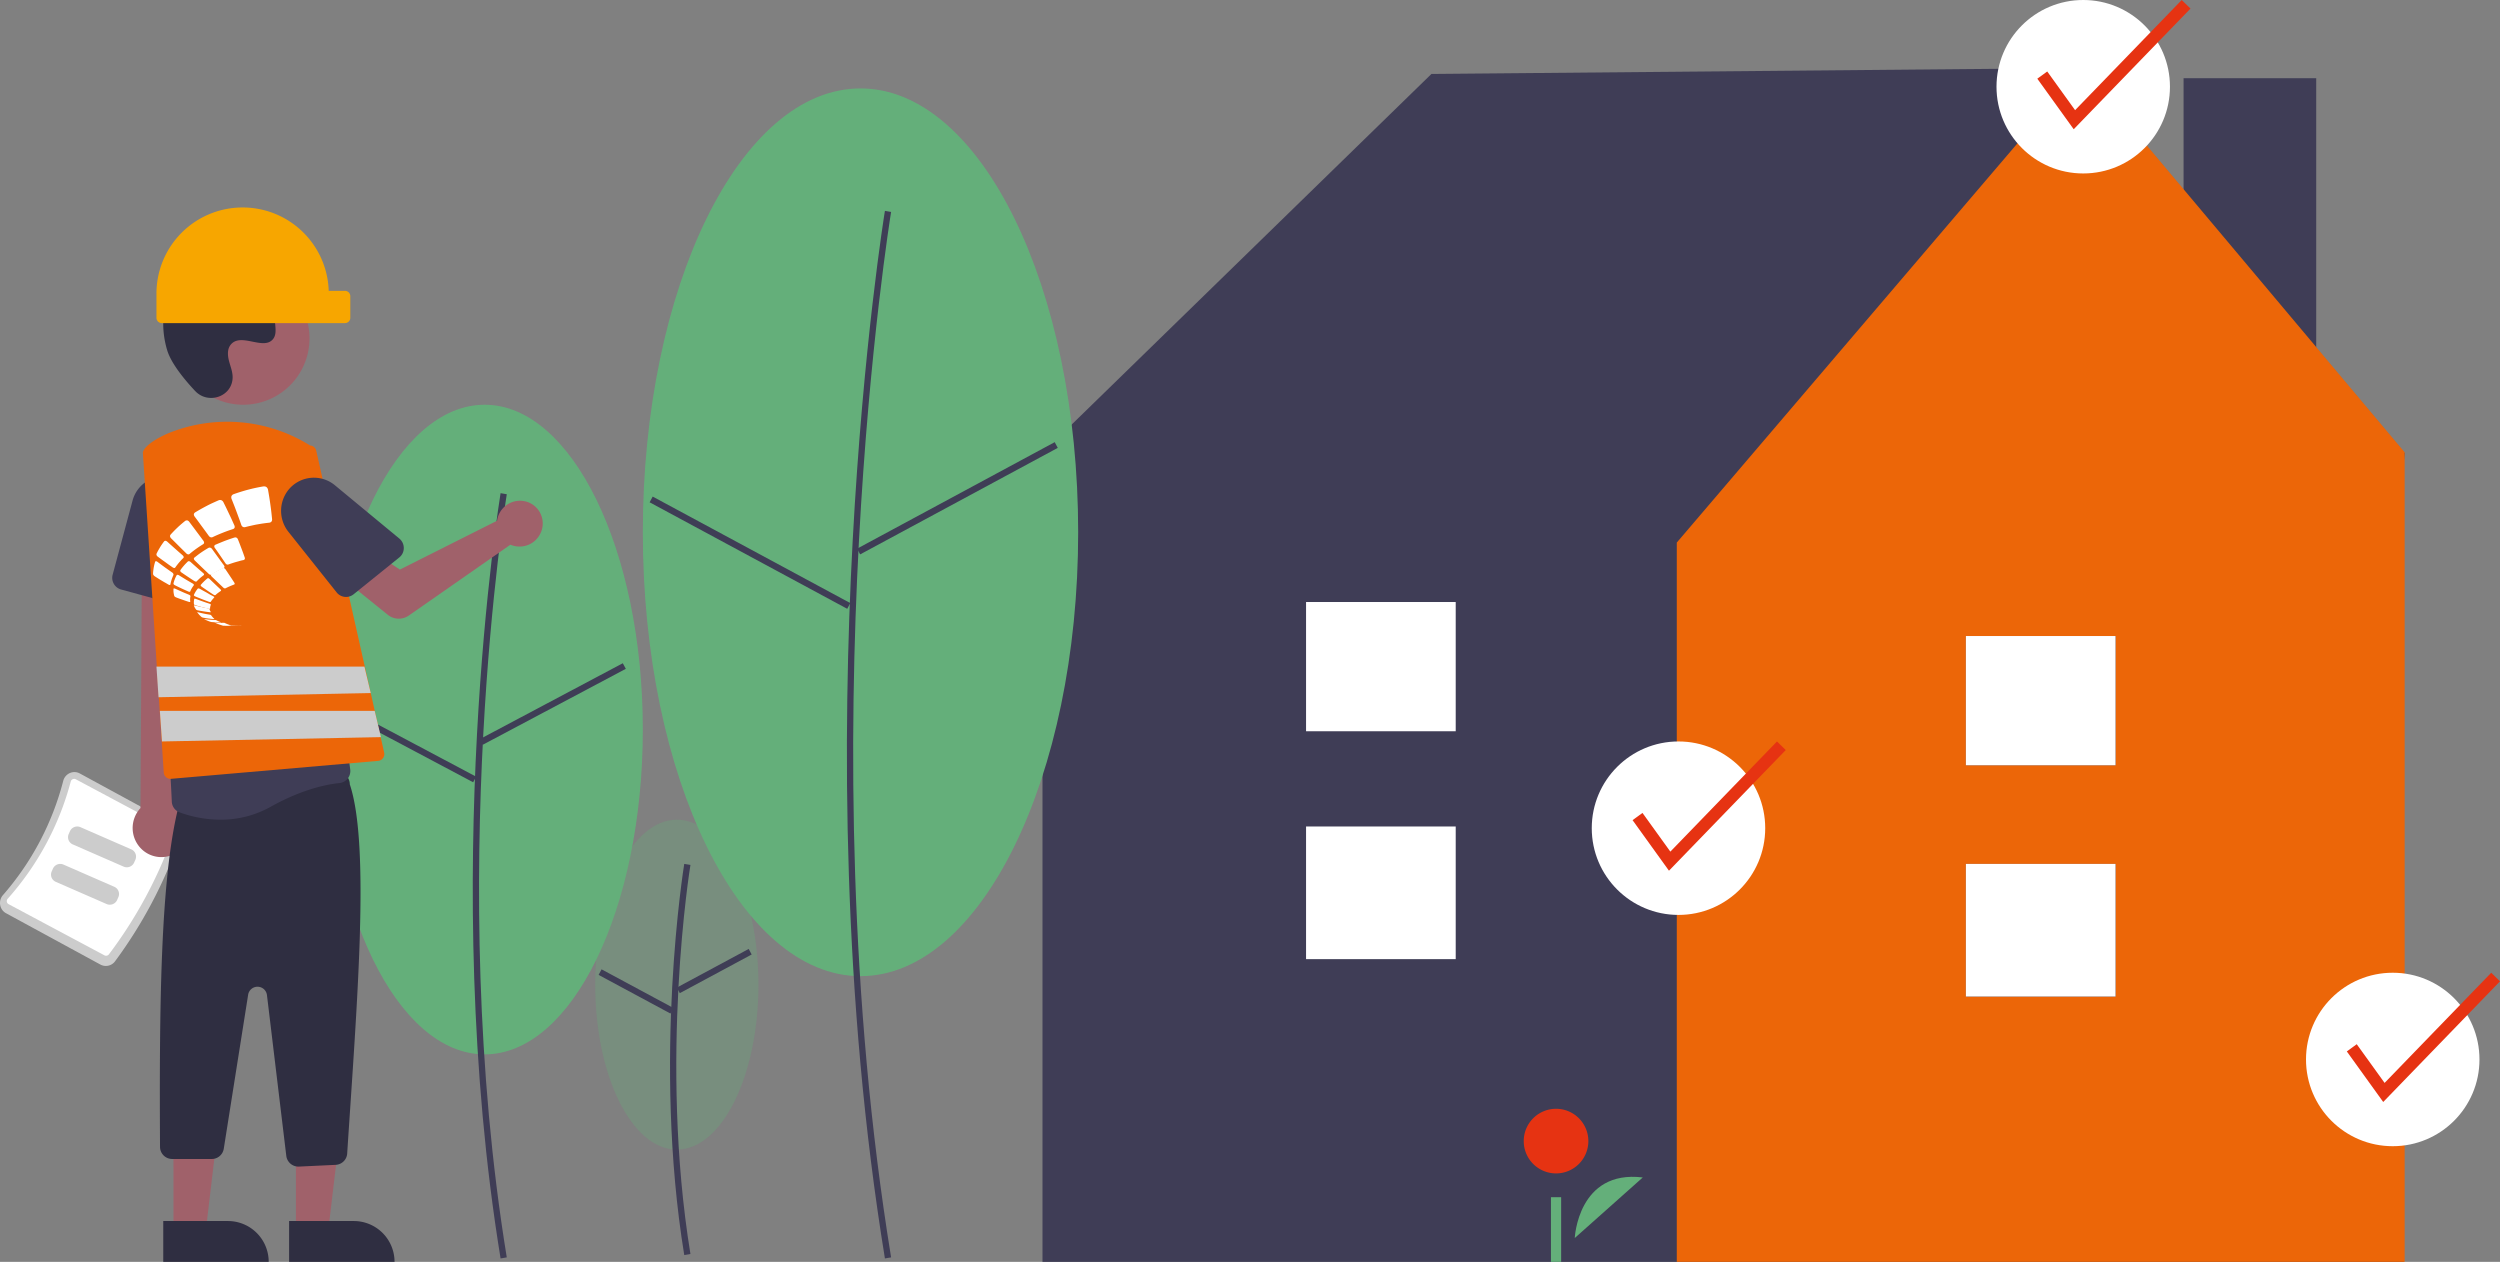 <svg xmlns="http://www.w3.org/2000/svg" width="735.037" height="371" viewBox="0 0 735.037 371">
  <rect x="0" y="0" width="735.037" height="371" fill="#808080" stroke="none"/>
  <g id="Step-2" transform="translate(0 -94)">
    <g id="Group-33" transform="translate(96 114)">
      <path id="Fill-1" d="M103,221c13.255,0,24,21.714,24,48.5S116.255,318,103,318s-24-21.714-24-48.5S89.745,221,103,221" fill="rgba(100,175,122,0.3)" fill-rule="evenodd"/>
      <path id="Fill-3" d="M105.179,349c-9.356-57.318-.094-114.43,0-115l1.82.315c-.1.567-9.3,57.378,0,114.376Z" fill="#3f3d56" fill-rule="evenodd"/>
      <path id="Fill-5" d="M103,270.363,124.13,259l.87,1.637L103.871,272Z" fill="#3f3d56" fill-rule="evenodd"/>
      <path id="Fill-7" d="M80,266.636,80.871,265,102,276.364,101.129,278Z" fill="#3f3d56" fill-rule="evenodd"/>
      <path id="Fill-9" d="M546,138h39V3H546Z" fill="#3f3d56" fill-rule="evenodd"/>
      <path id="Fill-11" d="M611,113.251,515.851,0,324.859,1.747,209,114.652l2.341,1.5h-.836V351H610.743V116.157Z" fill="#3f3d56" fill-rule="evenodd"/>
      <path id="Fill-12" d="M516.056,0,397,139.525V351H611V112.983Z" fill="#ec6608" fill-rule="evenodd"/>
      <path id="Fill-13" d="M482,273h44V234H482Z" fill="#3f3d56" fill-rule="evenodd"/>
      <path id="Fill-14" d="M482,205h44V167H482Z" fill="#3f3d56" fill-rule="evenodd"/>
      <path id="Fill-15" d="M482,273h44V234H482Z" fill="#fff" fill-rule="evenodd"/>
      <path id="Fill-16" d="M482,205h44V167H482Z" fill="#fff" fill-rule="evenodd"/>
      <path id="Fill-17" d="M367,344s.93-20.153,20-17.81" fill="#64af7a" fill-rule="evenodd"/>
      <path id="Fill-18" d="M361.5,306a9.5,9.5,0,1,1-9.5,9.5,9.5,9.5,0,0,1,9.5-9.5" fill="#e63312" fill-rule="evenodd"/>
      <path id="Fill-19" d="M360,351h3V332h-3Z" fill="#64af7a" fill-rule="evenodd"/>
      <path id="Fill-20" d="M46.5,99C72.181,99,93,141.757,93,194.5S72.181,290,46.5,290,0,247.243,0,194.5,20.819,99,46.5,99" fill="#64af7a" fill-rule="evenodd"/>
      <path id="Fill-21" d="M51.176,350c-18.3-112.146-.185-223.884,0-225l1.823.315c-.185,1.113-18.251,112.55,0,224.375Z" fill="#3f3d56" fill-rule="evenodd"/>
      <path id="Fill-22" d="M45,197.353,87.113,175,88,176.647,45.888,199Z" fill="#3f3d56" fill-rule="evenodd"/>
      <path id="Fill-23" d="M1,187.646,1.888,186,44,208.355,43.112,210Z" fill="#3f3d56" fill-rule="evenodd"/>
      <path id="Fill-24" d="M221,136.5c0,72.073-28.653,130.5-64,130.5S93,208.573,93,136.5,121.653,6,157,6,221,64.427,221,136.5Z" fill="#64af7a" fill-rule="evenodd"/>
      <path id="Fill-25" d="M164.178,350c-25.023-153.516-.253-306.472,0-308l1.822.315c-.253,1.524-24.97,154.179,0,307.375Z" fill="#3f3d56" fill-rule="evenodd"/>
      <path id="Fill-26" d="M156,141.314,214.1,110l.9,1.685L156.9,143Z" fill="#3f3d56" fill-rule="evenodd"/>
      <path id="Fill-27" d="M95,127.685,95.9,126,154,157.315,153.1,159Z" fill="#3f3d56" fill-rule="evenodd"/>
      <path id="Fill-29" d="M288,262h44V223H288Z" fill="#3f3d56" fill-rule="evenodd"/>
      <path id="Fill-30" d="M288,195h44V157H288Z" fill="#3f3d56" fill-rule="evenodd"/>
      <path id="Fill-31" d="M288,262h44V223H288Z" fill="#fff" fill-rule="evenodd"/>
      <path id="Fill-32" d="M288,195h44V157H288Z" fill="#fff" fill-rule="evenodd"/>
    </g>
    <g id="Group-44" transform="translate(162.358 155) rotate(180)">
      <path id="Fill-1-2" data-name="Fill-1" d="M128.544-221.651a134.843,134.843,0,0,0-19,36,3.469,3.469,0,0,0,1.6,4.15l27.741,15.089a3.3,3.3,0,0,0,2.94.121,3.451,3.451,0,0,0,1.944-2.31,82.38,82.38,0,0,1,17.716-33.567,3.493,3.493,0,0,0,.819-2.921,3.4,3.4,0,0,0-1.728-2.419l-27.74-15.089a3.361,3.361,0,0,0-4.292.943" fill="#ccc" fill-rule="evenodd"/>
      <path id="Fill-3-2" data-name="Fill-3" d="M130.354-219.612a1.045,1.045,0,0,1,1.3-.267l28.164,15.034a.99.99,0,0,1,.522.716,1.048,1.048,0,0,1-.26.9A84,84,0,0,0,141.563-168.8a1.051,1.051,0,0,1-.607.714,1,1,0,0,1-.89-.037L111.9-183.158a1.035,1.035,0,0,1-.5-1.227A131.18,131.18,0,0,1,130.354-219.612Z" fill="#fff" fill-rule="evenodd"/>
      <path id="Fill-5-2" data-name="Fill-5" d="M140.962-187.27,126.015-193.8a2.356,2.356,0,0,0-3.089,1.185l-.369.83a2.313,2.313,0,0,0,1.2,3.058L138.7-182.2a2.354,2.354,0,0,0,3.089-1.184l.37-.83a2.313,2.313,0,0,0-1.2-3.058" fill="#ccc" fill-rule="evenodd"/>
      <path id="Fill-7-2" data-name="Fill-7" d="M145.962-198.27,131.015-204.8a2.356,2.356,0,0,0-3.089,1.185l-.369.83a2.313,2.313,0,0,0,1.2,3.058L143.7-193.2a2.356,2.356,0,0,0,3.089-1.185l.37-.83a2.313,2.313,0,0,0-1.2-3.058" fill="#ccc" fill-rule="evenodd"/>
      <path id="Fill-9-2" data-name="Fill-9" d="M110.288-189.611a8.563,8.563,0,0,0-2.522,11.752,8.418,8.418,0,0,0,.909,1.184L102.358-86l18.195-1.785.5-88.8a8.62,8.62,0,0,0-.346-12.085A8.377,8.377,0,0,0,110.288-189.611Z" fill="#a0616a" fill-rule="evenodd"/>
      <path id="Fill-11-2" data-name="Fill-11" d="M107.156-116.327a3.538,3.538,0,0,0-1.452,2.68L104.373-89.31a9.74,9.74,0,0,0,9.137,10.3,9.693,9.693,0,0,0,9.879-7.2l5.846-21.758a3.555,3.555,0,0,0-2.472-4.352l-16.63-4.55a3.473,3.473,0,0,0-2.977.548" fill="#3f3d56" fill-rule="evenodd"/>
      <path id="Fill-13-2" data-name="Fill-13" d="M75.356-301H65.87l-4.512,38h14Z" fill="#a0616a" fill-rule="evenodd"/>
      <g id="Group-17" transform="translate(46.358 -298)">
        <path id="Fill-15-2" data-name="Fill-15" d="M11.977,0H31V-12H0A11.989,11.989,0,0,0,11.977,0Z" fill="#2f2e41" fill-rule="evenodd"/>
      </g>
      <path id="Fill-18-2" data-name="Fill-18" d="M111.356-301H101.87l-4.512,38h14Z" fill="#a0616a" fill-rule="evenodd"/>
      <g id="Group-22" transform="translate(83.358 -298)">
        <path id="Fill-20-2" data-name="Fill-20" d="M11.977,0H31V-12H0A11.989,11.989,0,0,0,11.977,0Z" fill="#2f2e41" fill-rule="evenodd"/>
      </g>
      <path id="Fill-23-2" data-name="Fill-23" d="M74.452-281.995l-10.767.511a3.576,3.576,0,0,0-3.419,3.54c-2.839,43.575-6.77,90.3-.752,108.348a3.581,3.581,0,0,0,3.566,3.6,3.744,3.744,0,0,0,.539-.037l43.076-6.218a3.556,3.556,0,0,0,3.074-3.507c5.5-21.373,5.748-60.128,5.54-100.4a3.58,3.58,0,0,0-3.564-3.6H100.112a3.567,3.567,0,0,0-3.546,3.016L89.4-231.462a2.791,2.791,0,0,1-3.192,2.313,2.784,2.784,0,0,1-2.339-2.414l-5.686-47.29A3.6,3.6,0,0,0,74.623-282c-.057,0-.113,0-.171.005" fill="#2f2e41" fill-rule="evenodd"/>
      <path id="Fill-25-2" data-name="Fill-25" d="M82.786-176.21c-9.384,5.248-16.717,6.628-20.253,6.983a3.476,3.476,0,0,0-2.408,1.328,3.574,3.574,0,0,0-.735,2.7l10.2,76.249A26.352,26.352,0,0,0,84.865-68.344,25.337,25.337,0,0,0,109.626-70.3q.523-.351,1.029-.717a26.43,26.43,0,0,0,9.966-27.446c-6.257-25.764-8.406-68-8.774-76.208a3.54,3.54,0,0,0-2.3-3.178A35.332,35.332,0,0,0,97.538-180a29.921,29.921,0,0,0-14.752,3.79" fill="#3f3d56" fill-rule="evenodd"/>
      <path id="Fill-27-2" data-name="Fill-27" d="M90.858-19a19.5,19.5,0,0,0,19.5-19.5A19.5,19.5,0,0,0,90.858-58a19.5,19.5,0,0,0-19.5,19.5A19.5,19.5,0,0,0,90.858-19" fill="#a0616a" fill-rule="evenodd"/>
      <path id="Fill-29-2" data-name="Fill-29" d="M104.956-53.982c-3.672-3.913-10.491-1.813-10.969,3.533A6.419,6.419,0,0,0,94-49.2c.247,2.367,1.614,4.518,1.287,7.017a3.686,3.686,0,0,1-.673,1.723c-2.926,3.92-9.795-1.753-12.556,1.8-1.693,2.176.3,5.6-1,8.033-1.715,3.21-6.795,1.627-9.98,3.384-3.544,1.956-3.332,7.4-1,10.7,2.845,4.036,7.834,6.189,12.76,6.5s9.819-1.022,14.419-2.816c5.226-2.037,10.407-4.853,13.623-9.449,3.911-5.591,4.287-13.106,2.331-19.643-1.189-3.976-5.25-8.834-8.248-12.029" fill="#2f2e41" fill-rule="evenodd"/>
      <path id="Fill-31-2" data-name="Fill-31" d="M120.35-72c-.342,1.612-3.272,3.814-7.465,5.61a45.978,45.978,0,0,1-41.694-3.591,1.972,1.972,0,0,1-1.819-1.556l-14.1-62.681-1.835-8.164-1.215-5.4-1.834-8.14-.977-4.349a2,2,0,0,1,1.5-2.393,2.037,2.037,0,0,1,.259-.04l60.9-5.283c.055,0,.119-.008.174-.008a1.99,1.99,0,0,1,1.97,1.867l.58,8.866.619,9.48.27,4.109.612,9.457,4.058,62.114v.056Z" fill="#ec6608" fill-rule="evenodd"/>
      <g id="Group-40" transform="translate(117.358 -82) rotate(-180)">
        <path id="Fill-1-3" data-name="Fill-1" d="M23.216,40.95H23.1c-.165.007-.317.012-.5.017l-.5.009h-.926l.51.019c.171.006.339.012.514.016l.52.014.526.011.317.005h1.376c.117,0,.235,0,.349-.007s.244.016.349.016.225-.012.336-.02L26,41.023h-.149c-.193,0-.387,0-.58-.008L24.7,41l-.567-.016-.561-.021h-.361Z" fill="#fff" fill-rule="evenodd"/>
        <path id="Fill-3-3" data-name="Fill-3" d="M18.03,40H18v.024h.078l.544.25c.182.082.371.158.562.23l.6.211.6.192.137.034.135.029H20.9c.17,0,.338.024.508.029s.335,0,.5,0a2.241,2.241,0,0,0,.505-.038c.17-.038.338-.038.505-.067H23l-.018-.024h-.06l-.484-.153c-.161-.053-.3-.106-.466-.168s-.3-.115-.448-.182-.3-.125-.427-.2l-.108-.034-.114-.024h-.26c-.209,0-.418.024-.631.024H19.36c-.206,0-.415-.024-.622-.038s-.412-.043-.619-.072h-.1Z" fill="#fff" fill-rule="evenodd"/>
        <path id="Fill-5-3" data-name="Fill-5" d="M15.023,39H15v.016l.044.032c.134.07.269.138.409.205s.292.13.426.192l.45.184c.152.057.307.116.467.17l.117.035.123.027.128.024.134.016c.21.019.42.035.631.046s.421.024.634.032.42,0,.634.014.429,0,.643,0h.14L20,39.98l-.044-.035c-.126-.043-.248-.089-.365-.135s-.236-.094-.35-.146l-.33-.151c-.108-.051-.213-.105-.312-.159l-.088-.032L18.4,39.3l-.132-.019h-.152l-.742-.038c-.245,0-.491-.032-.736-.051s-.488-.043-.73-.07-.482-.054-.724-.086h-.1Z" fill="#fff" fill-rule="evenodd"/>
        <path id="Fill-7-3" data-name="Fill-7" d="M13.073,37h-.047L13,37.026v.026c.087.121.181.238.291.366s.2.23.291.344l.323.329c.111.106.227.212.341.314l.1.062.116.058.134.044.154.04.74.132c.25.04.5.073.751.11l.754.084c.253.026.507.048.763.066h.218L18,38.978v-.033l-.256-.245c-.081-.088-.16-.172-.236-.26s-.149-.176-.218-.267-.134-.183-.2-.274l-.07-.059-.1-.048-.134-.044a1.277,1.277,0,0,1-.166-.036q-.425-.066-.847-.143c-.291-.051-.562-.1-.839-.161s-.556-.117-.833-.183-.553-.132-.827-.2L13.163,37h-.085Z" fill="#fff" fill-rule="evenodd"/>
        <path id="Fill-9-3" data-name="Fill-9" d="M12.033,35.008,12,35.039v.026a2.887,2.887,0,0,0,.128.311c.048.1.1.2.158.3s.119.2.184.293.134.189.211.282l.077.06.107.052.14.049.169.042.862.158.868.143c.3.047.594.088.873.13l.891.114h.3l.03-.021v-.026a2.432,2.432,0,0,1-.137-.215c-.042-.073-.08-.148-.116-.223a2.206,2.206,0,0,1-.089-.23,2.119,2.119,0,0,1-.065-.236L16.542,36l-.092-.049-.137-.044a1.742,1.742,0,0,0-.175-.044c-.318-.06-.633-.122-.948-.187s-.642-.135-.939-.2-.624-.137-.936-.212-.624-.15-.933-.231L12.232,35h-.113Z" fill="#fff" fill-rule="evenodd"/>
        <path id="Fill-11-3" data-name="Fill-11" d="M12.285,33l-.108.023-.06.06c-.033.142-.057.284-.078.415a3.725,3.725,0,0,0-.039.4v.387a2.611,2.611,0,0,0,.036.378l.051.082.093.077.135.071c.054.023.111.045.18.068.3.091.635.185.953.284l.959.259c.321.082.642.162.965.239l.965.228a1.609,1.609,0,0,0,.174.026h.132l.087-.014.045-.04a2.249,2.249,0,0,1,0-.284,2.551,2.551,0,0,1,.045-.284,2.741,2.741,0,0,1,.072-.284c.03-.1.069-.2.108-.3l-.021-.068-.072-.071-.123-.071c-.051-.026-.111-.048-.177-.074-.336-.108-.665-.216-1-.33s-.668-.227-1-.347-.665-.236-1-.361-.668-.25-1-.378a1.849,1.849,0,0,0-.192-.051.637.637,0,0,0-.135-.017" fill="#fff" fill-rule="evenodd"/>
        <path id="Fill-13-3" data-name="Fill-13" d="M13.235,30.023l-.112.062c-.121.152-.238.311-.347.466s-.205.293-.3.463-.181.293-.26.463-.151.293-.214.46v.105l.066.1.124.1c.051.032.112.064.181.1.338.144.676.293,1.015.419s.676.275,1.012.407l1.012.387,1.005.372c.069.021.136.041.193.053a.771.771,0,0,0,.154.018h.115l.082-.044c.066-.108.139-.22.214-.328s.16-.217.251-.325.178-.217.275-.325.205-.217.3-.319v-.076l-.048-.085-.1-.091a1.288,1.288,0,0,0-.157-.1l-.975-.5-.942-.566-1-.545c-.335-.185-.673-.372-1.012-.566a1.7,1.7,0,0,0-.208-.085A.838.838,0,0,0,13.38,30Z" fill="#fff" fill-rule="evenodd"/>
        <path id="Fill-15-3" data-name="Fill-15" d="M16.132,27a.355.355,0,0,0-.144.053c-.193.158-.381.31-.561.48s-.351.31-.517.483-.321.31-.477.49-.294.31-.433.49v.124l.041.108.087.118a1.23,1.23,0,0,0,.136.121c.3.217.6.428.9.62l.893.62.88.589c.292.192.58.384.869.567a1.145,1.145,0,0,0,.171.09.775.775,0,0,0,.147.046h.125l.1-.037c.117-.112.242-.22.368-.332s.272-.214.4-.31.272-.214.425-.31.3-.211.452-.31v-.118l-.022-.093-.063-.105-.1-.118-.771-.725-.79-.75-.817-.778-.831-.806a1.158,1.158,0,0,0-.18-.133A.646.646,0,0,0,16.255,27a.362.362,0,0,0-.1,0H16.1" fill="#fff" fill-rule="evenodd"/>
        <path id="Fill-17-2" data-name="Fill-17" d="M20.651,24a.644.644,0,0,0-.183.032c-.3.14-.608.284-.913.433s-.578.293-.858.443-.548.319-.812.462-.517.319-.767.472l-.033.032-.03.035-.018.032-.018.038L17,26.084l.027.118.067.128.107.137.913.873.873.841c.286.274.566.545.846.809l.825.784a1.331,1.331,0,0,0,.173.124.665.665,0,0,0,.161.076l.152.025.143-.022c.195-.1.392-.2.608-.3s.414-.194.627-.287.432-.185.654-.274.45-.178.681-.264l.036-.022.03-.025.027-.025.021-.035.027-.08v-.1l-.034-.115-.064-.127c-.2-.319-.408-.618-.608-.937s-.429-.637-.648-.978l-.678-1.016-.712-1.061a1.367,1.367,0,0,0-.173-.182.777.777,0,0,0-.2-.108A.586.586,0,0,0,20.687,24Z" fill="#fff" fill-rule="evenodd"/>
        <path id="Fill-19-2" data-name="Fill-19" d="M6.146,30l-.094.037L6,30.122v.566a4.319,4.319,0,0,0,.039.537c.021.175.052.345.085.515s.076.334.121.5l.067.1.106.1a1.065,1.065,0,0,0,.143.1,1.458,1.458,0,0,0,.179.088c.3.124.634.243.95.365l.944.328c.3.113.634.221.956.331s.637.212.956.314a1.112,1.112,0,0,0,.164.037h.121l.079-.017.036-.051c-.021-.13-.036-.263-.045-.4s0-.283,0-.41a2.028,2.028,0,0,1,.03-.422c.03-.139.04-.283.07-.438l-.027-.1-.079-.1-.13-.1a1.521,1.521,0,0,0-.185-.1l-1.016-.421c-.343-.144-.683-.283-1.022-.441s-.683-.3-1.022-.455-.683-.311-1.022-.472A1.584,1.584,0,0,0,6.3,30.02.569.569,0,0,0,6.173,30H6.155" fill="#fff" fill-rule="evenodd"/>
        <path id="Fill-21-2" data-name="Fill-21" d="M7.172,26a.386.386,0,0,0-.114.027l-.114.088c-.111.206-.216.414-.316.62s-.181.412-.26.617-.149.4-.21.607-.114.4-.158.6l.02.132.076.126a.63.63,0,0,0,.126.121,1.142,1.142,0,0,0,.181.118c.333.167.666.332,1,.494l1,.475c.33.156.663.307,1,.458s.663.3.994.442a1.376,1.376,0,0,0,.19.06.622.622,0,0,0,.149.017l.114-.025.076-.063c.061-.154.129-.307.2-.461s.158-.307.246-.461.184-.31.292-.467.216-.31.336-.464v-.143l-.047-.107-.1-.11q-.065-.052-.158-.115L10.676,28l-1.005-.593-1.035-.634-1.049-.645a1.332,1.332,0,0,0-.208-.093A.688.688,0,0,0,7.2,26Z" fill="#fff" fill-rule="evenodd"/>
        <path id="Fill-23-3" data-name="Fill-23" d="M10.4,22.01a.478.478,0,0,0-.17.079c-.223.216-.437.429-.646.648s-.4.429-.584.645-.359.427-.529.643-.32.424-.467.637v.23l.05.123.1.126a1.309,1.309,0,0,0,.142.128l1,.684c.331.222.659.443.988.659l.949.632c.323.208.64.416.96.618a1.6,1.6,0,0,0,.2.093.568.568,0,0,0,.167.038.413.413,0,0,0,.145,0l.12-.06c.145-.156.295-.309.453-.465s.326-.312.5-.465.356-.309.556-.462.387-.309.59-.46l.025-.027.019-.027L14.975,26v-.03L15,25.877l-.031-.107-.07-.115-.111-.126-.913-.788-.932-.82-.96-.845-.977-.875a1.307,1.307,0,0,0-.214-.134.675.675,0,0,0-.2-.063.3.3,0,0,0-.07,0,.4.4,0,0,0-.114,0" fill="#fff" fill-rule="evenodd"/>
        <path id="Fill-25-3" data-name="Fill-25" d="M16.584,18a.967.967,0,0,0-.265.072c-.4.23-.78.463-1.157.7s-.73.472-1.082.715-.683.479-1.01.74-.624.485-.936.73l-.05.059-.037.059-.028.059L12,21.194v.137l.044.137.081.149.122.155,1.082,1.047,1.051,1.013,1.026.976c.337.311.667.637,1,.948a2.256,2.256,0,0,0,.212.149.9.9,0,0,0,.206.078.557.557,0,0,0,.384-.037c.265-.171.54-.336.82-.5s.568-.342.851-.5.624-.311.935-.479.624-.311.97-.463l.066-.047.053-.047.041-.053.031-.059L21,23.686v-.124l-.041-.134-.075-.149-.858-1.159-.867-1.205-.9-1.243c-.312-.426-.624-.861-.935-1.3a1.673,1.673,0,0,0-.234-.218.781.781,0,0,0-.24-.118.6.6,0,0,0-.193-.031H16.59" fill="#fff" fill-rule="evenodd"/>
        <path id="Fill-27-3" data-name="Fill-27" d="M23.947,15.039q-.762.236-1.488.491t-1.443.522q-.7.281-1.378.562t-1.345.562l-.1.07-.08.073-.056.079-.042.084L18,17.6v.129l.042.141a1.023,1.023,0,0,0,.074.152l.869,1.227.815,1.182c.265.385.521.764.777,1.137s.5.736.741,1.1a1.038,1.038,0,0,0,.178.177.784.784,0,0,0,.19.112.624.624,0,0,0,.205.042.676.676,0,0,0,.223-.023c.348-.126.7-.247,1.062-.365s.735-.236,1.107-.345.759-.2,1.151-.323a11.975,11.975,0,0,1,1.19-.281l.1-.042.089-.056.068-.062.057-.076.039-.093L27,21.226v-.118l-.024-.132c-.143-.421-.3-.843-.449-1.275s-.333-.9-.5-1.348-.348-.921-.53-1.4-.378-.966-.574-1.458a1.1,1.1,0,0,0-.181-.256.887.887,0,0,0-.223-.166.766.766,0,0,0-.268-.07h-.08a1.116,1.116,0,0,0-.226.039" fill="#fff" fill-rule="evenodd"/>
        <path id="Fill-29-3" data-name="Fill-29" d="M.845,22a.25.25,0,0,0-.14.051.36.36,0,0,0-.1.132c-.092.3-.173.6-.244.9s-.131.6-.182.9-.086.594-.119.885a7.647,7.647,0,0,0-.06.858.7.7,0,0,0,.042.186.746.746,0,0,0,.089.174,1.19,1.19,0,0,0,.14.168,1.7,1.7,0,0,0,.19.159q.518.333,1.027.657c.345.216.687.426,1.033.636s.688.414,1.03.6.688.4,1.03.6a.962.962,0,0,0,.2.075A.386.386,0,0,0,4.926,29l.107-.042.065-.1c.039-.231.089-.459.146-.69s.125-.465.2-.7S5.61,27,5.7,26.762s.2-.48.3-.72v-.216l-.062-.147-.083-.159a1.333,1.333,0,0,0-.164-.15c-.366-.255-.729-.51-1.1-.774s-.726-.513-1.107-.783L2.381,23,1.25,22.153a1.009,1.009,0,0,0-.223-.117A.446.446,0,0,0,.863,22H.845" fill="#fff" fill-rule="evenodd"/>
        <path id="Fill-31-3" data-name="Fill-31" d="M3.606,16a.412.412,0,0,0-.155.034.57.57,0,0,0-.19.126c-.241.318-.47.631-.686.949s-.416.622-.594.932-.363.614-.529.918-.3.6-.452.9v.179a.476.476,0,0,0,.024.156.889.889,0,0,0,.071.153,1.189,1.189,0,0,0,.113.154,1.331,1.331,0,0,0,.16.151l1.135.837c.377.279.752.542,1.126.807l1.082.793c.368.257.737.508,1.105.762a1.459,1.459,0,0,0,.22.106.578.578,0,0,0,.19.039.369.369,0,0,0,.16-.025l.134-.1c.157-.229.321-.461.5-.692s.363-.466.559-.7.422-.48.63-.715.455-.472.7-.706l.036-.05.027-.047.018-.053L9,20.862v-.128L8.958,20.6l-.086-.14a1.175,1.175,0,0,0-.131-.151l-1.114-.974q-.565-.5-1.135-1.007T5.327,17.289c-.4-.352-.788-.709-1.189-1.066a1.267,1.267,0,0,0-.256-.159A.726.726,0,0,0,3.648,16H3.606Z" fill="#fff" fill-rule="evenodd"/>
        <path id="Fill-33" d="M9.772,10.012a.814.814,0,0,0-.3.12q-.638.506-1.235,1.02T7.112,12.178q-.541.509-1.04,1.026t-.946,1.017l-.056.091-.038.091L5,14.493v.091a.7.7,0,0,0,0,.158.929.929,0,0,0,.05.161,1.27,1.27,0,0,0,.089.164,1.839,1.839,0,0,0,.124.17L6.45,16.405,7.6,17.554c.378.377.751.748,1.126,1.117l1.094,1.079a1.236,1.236,0,0,0,.236.164.78.78,0,0,0,.225.076.519.519,0,0,0,.213,0A.677.677,0,0,0,10.7,19.9c.3-.248.591-.494.907-.74s.641-.494.978-.734.692-.488,1.049-.728.742-.479,1.129-.716l.083-.073.068-.082.047-.085L15,16.654v-.134l-.018-.143a1.146,1.146,0,0,0-.05-.152c-.024-.056-.056-.108-.089-.17l-1-1.353L12.81,13.318q-.535-.728-1.091-1.462c-.37-.5-.745-.994-1.123-1.5a1.415,1.415,0,0,0-.272-.237.8.8,0,0,0-.278-.12.7.7,0,0,0-.136,0,.6.6,0,0,0-.145.017" fill="#fff" fill-rule="evenodd"/>
        <path id="Fill-35" d="M19.739,4a1.553,1.553,0,0,0-.4.068c-.645.283-1.281.566-1.9.85s-1.223.586-1.8.892-1.143.609-1.7.923-1.076.626-1.6.935l-.125.113L12.11,7.9l-.07.125L12,8.155a.868.868,0,0,0,0,.153.749.749,0,0,0,.028.161.951.951,0,0,0,.058.17,2,2,0,0,0,.095.178c.382.513.761,1.02,1.131,1.526s.731,1.005,1.088,1.487l1.042,1.416c.336.462.672.92,1,1.376a1.283,1.283,0,0,0,.238.218.9.9,0,0,0,.251.125.874.874,0,0,0,.272.034,1.014,1.014,0,0,0,.29-.062c.455-.218.917-.431,1.4-.64s.972-.413,1.473-.612,1.018-.4,1.528-.583,1.064-.371,1.608-.544a1.536,1.536,0,0,0,.168-.076l.125-.094.1-.1.067-.119L24,12.043V11.9a.875.875,0,0,0,0-.15,1.3,1.3,0,0,0-.043-.161l-.74-1.66q-.379-.85-.8-1.7c-.278-.592-.559-1.189-.85-1.793s-.611-1.232-.917-1.858a1.558,1.558,0,0,0-.266-.317,1,1,0,0,0-.306-.19.981.981,0,0,0-.345-.062" fill="#fff" fill-rule="evenodd"/>
        <g id="Group-39" transform="translate(23)">
          <path id="Fill-37" d="M9.514,0C8.741.126,7.968.274,7.2.436S5.688.782,4.939.978s-1.474.409-2.2.635-1.421.46-2.128.713a1.7,1.7,0,0,0-.206.12,1.059,1.059,0,0,0-.161.138.868.868,0,0,0-.122.16.915.915,0,0,0-.081.175A.73.73,0,0,0,0,3.079a1.136,1.136,0,0,0,0,.175,1,1,0,0,0,.018.184,1.885,1.885,0,0,0,.048.2c.278.692.546,1.378.812,2.055s.507,1.327.749,1.98.469,1.273.7,1.9.436,1.225.639,1.824a1.492,1.492,0,0,0,.188.3.831.831,0,0,0,.233.2.8.8,0,0,0,.3.1,1.116,1.116,0,0,0,.343,0c.579-.151,1.158-.3,1.746-.424S6.966,11.3,7.562,11.2s1.212-.214,1.823-.3,1.232-.166,1.85-.229a1.616,1.616,0,0,0,.212-.063.827.827,0,0,0,.179-.09.692.692,0,0,0,.143-.117.679.679,0,0,0,.11-.148l.057-.117L11.976,10,12,9.847V9.684c-.063-.668-.134-1.351-.212-2.04s-.173-1.414-.272-2.137-.209-1.481-.328-2.236-.254-1.547-.394-2.335a1.583,1.583,0,0,0-.185-.427,1.075,1.075,0,0,0-.268-.3,1.009,1.009,0,0,0-.37-.166A1.432,1.432,0,0,0,9.619,0Z" fill="#fff" fill-rule="evenodd"/>
        </g>
      </g>
      <path id="Fill-33-2" data-name="Fill-33" d="M116.358-135l-.613-9-62.387,1.23L55.2-135Z" fill="#ccc" fill-rule="evenodd"/>
      <path id="Fill-35-2" data-name="Fill-35" d="M115.358-148l-.62-9-64.38,1.273L52.192-148Z" fill="#ccc" fill-rule="evenodd"/>
      <g id="Group-39-2" data-name="Group-39" transform="translate(59.358)">
        <path id="Fill-37-2" data-name="Fill-37" d="M31.667,0h0A25.315,25.315,0,0,1,6.353-24.511H1.583A1.582,1.582,0,0,1,0-26.093v-6.326A1.582,1.582,0,0,1,1.583-34H55.417A1.582,1.582,0,0,1,57-32.419V-25.3A25.318,25.318,0,0,1,31.667,0Z" fill="#f7a600" fill-rule="evenodd"/>
      </g>
      <g id="Group-3" transform="translate(59.709 -110.427) rotate(136)">
        <path id="Fill-1-4" data-name="Fill-1" d="M44.9,16.443A6.816,6.816,0,0,1,54.5,19.755,6.684,6.684,0,0,1,50.784,28.5a6.8,6.8,0,0,1-8.835-3.674L6,19.061a5.136,5.136,0,0,1-4.3-4.419L0,1.052,11.789,0l1.7,7.513,30.533,9.525A6.742,6.742,0,0,1,44.9,16.443Z" fill="#a0616a" fill-rule="evenodd"/>
      </g>
      <path id="Fill-42" d="M47.7-107.6a3.608,3.608,0,0,0-.041,3.08L57.8-82.193a9.655,9.655,0,0,0,12.888,4.827,9.9,9.9,0,0,0,5.411-11.123l-4.934-22.18a3.529,3.529,0,0,0-4.216-2.7l-16.859,3.862A3.517,3.517,0,0,0,47.7-107.6" transform="matrix(0.899, -0.438, 0.438, 0.899, 47.885, 17.496)" fill="#3f3d56" fill-rule="evenodd"/>
    </g>
    <circle id="Oval" cx="25.5" cy="25.5" r="25.5" transform="translate(587 94)" fill="#fff"/>
    <circle id="Oval-Copy" cx="25.5" cy="25.5" r="25.5" transform="translate(468 312)" fill="#fff"/>
    <circle id="Oval-Copy-2" cx="25.5" cy="25.5" r="25.5" transform="translate(678 380)" fill="#fff"/>
    <path id="Fill-33-3" data-name="Fill-33" d="M609.7,132,599,117.135l2.915-2.122,8.193,11.378L641.458,94l2.579,2.525Z" fill="#e63312" fill-rule="evenodd"/>
    <path id="Fill-33-Copy" d="M490.7,350,480,335.135l2.915-2.122,8.193,11.378L522.458,312l2.579,2.525Z" fill="#e63312" fill-rule="evenodd"/>
    <path id="Fill-33-Copy-2" d="M700.7,418,690,403.135l2.915-2.122,8.193,11.378L732.458,380l2.579,2.525Z" fill="#e63312" fill-rule="evenodd"/>
  </g>
</svg>
